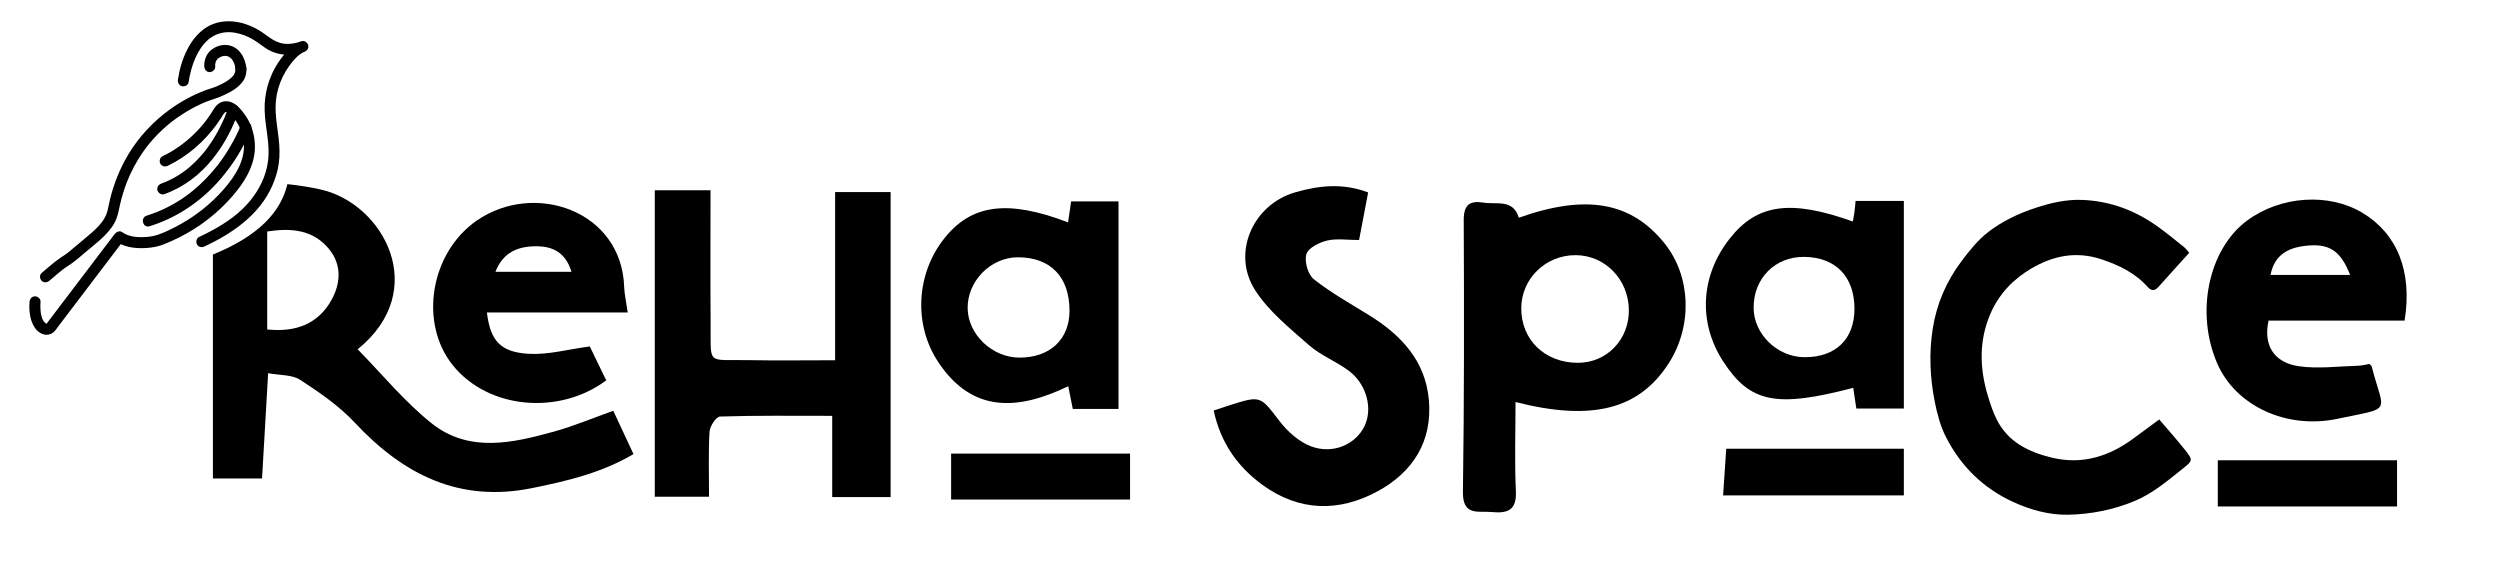 <?xml version="1.0" encoding="utf-8"?>
<!-- Generator: Adobe Illustrator 28.0.0, SVG Export Plug-In . SVG Version: 6.00 Build 0)  -->
<svg version="1.1" id="Layer_1" xmlns="http://www.w3.org/2000/svg" xmlns:xlink="http://www.w3.org/1999/xlink" x="0px" y="0px"
	 viewBox="0 0 1366 317" style="enable-background:new 0 0 1366 317;" xml:space="preserve">
<path d="M828.08,219.66c0,16.46-0.56,32.66,0.2,48.8c0.5,10.54-4.77,12.11-13.13,11.32c-7.34-0.69-16,2.44-15.81-11.03
	c0.71-49.46,0.67-98.94,0.44-148.41c-0.04-8.44,3.26-10.83,10.69-9.64c7.25,1.17,16.35-2.11,19.4,8.27
	c36.83-13.07,61.44-8.65,79.63,13.99c14.51,18.06,15.43,45.19,2.21,65.67C895.54,223.69,869.86,230.34,828.08,219.66z M831.22,168.3
	c-0.13,17.35,12.88,29.94,30.94,29.94c15.88,0,28.13-12.81,27.85-29.11c-0.28-16.6-13.11-29.68-29.13-29.71
	C844.52,139.39,831.34,152.22,831.22,168.3z"/>
<path d="M1313.87,175.16c-25.14,0-49.9,0-74.33,0c-2.96,13.43,2.87,22.98,16.56,24.95c10.59,1.52,21.63,0.01,32.46-0.28
	c2.15-0.06,4.29-0.69,6.03-0.98c0.75,0.73,1.19,0.95,1.27,1.27c6.76,26.29,12.01,22.23-18.66,28.71
	c-27.88,5.89-55.62-7.08-65.66-30.13c-12.13-27.84-4.87-62.57,16.35-78.24c18.19-13.43,44.48-15.21,62.83-4.24
	C1309.71,127.55,1318.26,148.19,1313.87,175.16z M1284.12,150.24c-5.34-13.59-11.64-17.47-24.78-15.88
	c-9.41,1.14-16.65,5.08-18.72,15.88C1255.49,150.24,1269.31,150.24,1284.12,150.24z"/>
<path d="M1040.26,109.79c0,38.08,0,75.28,0,113.42c-8.87,0-17.24,0-25.96,0c-0.61-4.02-1.15-7.65-1.7-11.31
	c-42.05,11.08-56.37,8.16-71-14.32c-13.86-21.3-12.5-46.91,3.57-67.29c14.86-18.84,33.12-21.47,67.2-9.27
	c0.32-1.79,0.67-3.45,0.9-5.13c0.25-1.85,0.38-3.71,0.62-6.1C1022.26,109.79,1030.43,109.79,1040.26,109.79z M1013.28,168.63
	c-0.02-17.54-10.35-28.13-27.57-28.27c-15.87-0.12-27.61,11.76-27.53,27.86c0.08,14.38,12.95,26.88,27.76,26.95
	C1003.04,195.26,1013.3,185.3,1013.28,168.63z"/>
<path d="M941.5,270.67c0.61-9.05,1.16-17.14,1.72-25.5c32.95,0,64.48,0,97.04,0c0,8.45,0,16.51,0,25.5
	C1008.18,270.67,975.72,270.67,941.5,270.67z"/>
<path d="M1309.75,251.49c0,8.97,0,16.78,0,25.26c-32.76,0-64.96,0-97.95,0c0-8.31,0-16.35,0-25.26
	C1244.64,251.49,1276.75,251.49,1309.75,251.49z"/>
<g>
	<path d="M335.09,224.44c-11.12,3.96-21.51,8.36-32.3,11.35c-22.8,6.32-46.56,11.78-67.03-4.55
		c-14.77-11.77-26.96-26.78-40.34-40.39c39.99-32.34,14.04-79.43-19.9-87.24c-6.05-1.39-12.22-2.3-18.51-3
		c-4.52,19.58-22.46,31.01-40.68,38.47v122.35h26.85c1.1-19.06,2.16-37.39,3.33-57.52c6.37,1.2,13.05,0.74,17.54,3.66
		c10.59,6.89,21.31,14.28,29.87,23.43c26.49,28.33,57.04,43.76,96.76,35.71c19.1-3.87,37.9-8.26,55.45-18.59
		C342.13,239.57,338.67,232.13,335.09,224.44z M181.25,163.68c-7.22,13.16-19.34,17.99-35.24,16.33v-53.54
		c13.02-1.96,24.93-1.11,33.76,9.6C186.81,144.62,186.15,154.75,181.25,163.68z"/>
	<path d="M456.31,196.84c0-31.42,0-61.16,0-91.88c10.58,0,20.46,0,30.33,0c0,55.58,0,110.84,0,166.62c-10.86,0-20.53,0-31.92,0
		c0-14.65,0-28.79,0-44.36c-21.56,0-41.44-0.26-61.3,0.38c-2.09,0.07-5.56,5.28-5.73,8.25c-0.67,11.58-0.27,23.22-0.27,35.58
		c-11.1,0-19.9,0-29.65,0c0-55.86,0-111.15,0-167.46c9.88,0,19.48,0,30.47,0c0,24.08-0.15,48.12,0.04,72.16
		c0.2,23.89-2.51,20.22,20.39,20.65C424.03,197.08,439.4,196.84,456.31,196.84z"/>
	<path d="M583.59,121.5c0.63-4.31,1.11-7.61,1.67-11.45c8.47,0,16.65,0,25.9,0c0,37.47,0,74.95,0,113.38c-8.13,0-16.19,0-24.99,0
		c-0.72-3.59-1.49-7.45-2.48-12.4c-27.36,13.2-52.38,14.9-71-13.13c-13.69-20.6-12.07-48.35,3.28-67.65
		C530.78,111.6,550.57,108.89,583.59,121.5z M584.38,169.79c0.01-18.41-10.29-29.13-28.05-29.21c-15.03-0.07-27.97,13.12-27.6,28.15
		c0.34,14.21,13.58,26.68,28.33,26.67C573.73,195.4,584.37,185.42,584.38,169.79z"/>
	<path d="M322.26,189.3c2.89,5.97,5.96,12.3,8.98,18.53c-25.64,19.14-64.43,15.82-83.81-8.23c-18.62-23.11-12.3-61.51,13.02-79.04
		c31.48-21.8,79.25-5.58,80.6,36.29c0.12,3.68,1,7.34,1.94,13.88c-26.09,0-51.37,0-76.93,0c1.8,15.46,7.41,21.69,22.8,22.59
		C299.39,193.95,310.14,190.9,322.26,189.3z M270.71,148.52c14.59,0,27.71,0,41.55,0c-3.23-10.74-10.49-13.94-19.14-13.96
		C283.46,134.54,274.99,137.5,270.71,148.52z"/>
	<path d="M519.69,272.94c0-8.55,0-16.35,0-25.09c32.53,0,64.59,0,97.77,0c0,8.17,0,16.22,0,25.09
		C585.16,272.94,553.05,272.94,519.69,272.94z"/>
</g>
<path d="M663.15,224.32c3.4-1.13,5.85-1.97,8.32-2.76c17.55-5.62,17.08-5.25,27.72,8.6c4.36,5.68,10.56,11.23,17.11,13.7
	c12.05,4.54,24.33-1.01,29.2-10.9c4.68-9.51,1.38-22.89-8.41-30.28c-6.89-5.2-15.39-8.4-21.8-14.04
	c-10.59-9.31-22.14-18.56-29.56-30.2c-12.9-20.23-1.12-46.71,21.94-53.34c12.77-3.67,25.75-5.3,39.89,0.05
	c-1.65,8.65-3.24,16.97-4.96,26c-6.39,0-12.23-0.97-17.53,0.3c-4.31,1.03-10.33,4.08-11.29,7.45c-1.14,3.99,0.89,11.14,4.11,13.69
	c9.4,7.43,20.02,13.33,30.26,19.68c17.42,10.8,30.65,24.83,32.58,46.14c2.06,22.74-8.72,39.61-28.11,50.09
	c-21.2,11.46-42.92,10.97-62.88-3.62C676.3,255.08,666.99,242.05,663.15,224.32z"/>
<g>
	<g>
		<g>
			<g>
				<path d="M103.04,45c0.35-2.36,0.83-4.7,1.47-7c0.62-2.22,1.44-4.56,2.26-6.36c1.01-2.23,2.23-4.35,3.65-6.34
					c0.4-0.55,1.15-1.45,1.87-2.2c0.43-0.45,0.88-0.89,1.35-1.31c0.46-0.41,0.87-0.74,1.09-0.9c4.02-2.94,8.87-3.95,14.07-2.93
					c2.91,0.57,5.7,1.59,8.32,2.98c2.79,1.48,5.19,3.44,7.78,5.21c6.32,4.32,14.32,4.83,21.4,2.18c-0.53-1.93-1.06-3.86-1.6-5.79
					c-3.76,1.51-6.83,4.16-9.41,7.26c-2.59,3.11-4.83,6.52-6.52,10.21c-1.96,4.28-3.25,8.74-3.85,13.41
					c-0.59,4.59-0.32,9.18,0.24,13.76c0.57,4.65,1.37,9.28,1.57,13.97c0.19,4.36-0.28,8.6-1.52,12.78
					c-2.32,7.81-6.96,14.76-12.82,20.37c-6.82,6.53-15.16,11.19-23.64,15.2c-1.46,0.69-1.84,2.79-1.08,4.1
					c0.88,1.5,2.63,1.77,4.1,1.08c15.24-7.2,29.97-17.23,36.98-33.17c1.7-3.87,2.97-7.88,3.56-12.08c0.68-4.79,0.46-9.55-0.11-14.34
					c-0.56-4.66-1.37-9.3-1.58-14c-0.2-4.32,0.23-8.57,1.41-12.73c1.25-4.38,3.26-8.46,5.88-12.18c2.13-3.02,5.2-6.57,8.38-7.85
					c1.5-0.6,2.56-2,2.1-3.69c-0.4-1.46-2.17-2.67-3.69-2.1c-3,1.12-6.14,1.72-9.35,1.35c-3.06-0.35-5.68-1.67-8.16-3.44
					c-2.66-1.91-5.22-3.83-8.17-5.27c-2.99-1.46-6.16-2.62-9.46-3.16c-5.92-0.98-12.03-0.21-17.11,3.15
					c-4.43,2.93-7.79,7.24-10.16,11.95c-2.57,5.09-4.22,10.63-5.05,16.27c-0.23,1.6,0.4,3.22,2.1,3.69
					C100.76,47.49,102.8,46.62,103.04,45L103.04,45z"/>
			</g>
		</g>
		<g>
			<g>
				<path d="M128.59,37.34c0.16,1.97-0.39,3.37-1.8,4.75c-1.38,1.36-3,2.4-4.7,3.31c-1.94,1.05-4.02,2.01-6.13,2.68
					c-1.31,0.42-2.61,0.82-3.89,1.31c-6.77,2.56-13.19,6.03-19.05,10.26c-9.14,6.59-16.94,14.87-22.79,24.52
					c-3.57,5.89-6.39,12.26-8.47,18.83c-1.14,3.61-2.05,7.28-2.76,11c-0.66,3.45-2.26,6.27-4.56,8.88c-2.48,2.8-5.36,5.2-8.24,7.57
					c-2.91,2.39-5.73,4.89-8.66,7.24c-0.26,0.21-0.53,0.42-0.8,0.63c0.44-0.34,0.06-0.05-0.16,0.12c-0.37,0.27-0.74,0.54-1.11,0.8
					c-0.56,0.39-1.14,0.75-1.72,1.12c-2.07,1.34-4,2.89-5.9,4.46c-1.72,1.42-3.42,2.89-5.12,4.34c-1.23,1.05-1.08,3.16,0,4.24
					c1.22,1.22,3.01,1.06,4.24,0c1.75-1.49,3.48-3,5.26-4.46c0.6-0.5,1.21-0.99,1.82-1.47c0.59-0.47-0.11,0.07,0.27-0.21
					c0.27-0.2,0.55-0.41,0.82-0.61c1.2-0.87,2.47-1.61,3.67-2.46c2.75-1.93,5.28-4.16,7.83-6.35c2.8-2.4,5.74-4.64,8.46-7.13
					c2.84-2.59,5.56-5.5,7.43-8.89c1.94-3.51,2.39-7.34,3.32-11.17c0.87-3.59,1.96-7.13,3.27-10.59c1.15-3.02,2.41-5.81,4.03-8.86
					c1.48-2.78,3.11-5.47,4.91-8.06c1.77-2.56,3.04-4.18,5.19-6.62c1.77-2,3.63-3.92,5.59-5.74c0.95-0.88,1.93-1.75,2.92-2.58
					c0.45-0.38,0.91-0.76,1.37-1.13c0.24-0.19,0.48-0.39,0.73-0.58c0.12-0.1,0.24-0.19,0.36-0.28c0.34-0.27-0.57,0.43,0.03-0.02
					c3.44-2.58,7.02-4.94,10.8-6.99c1.52-0.83,3.07-1.6,4.64-2.33c0.69-0.32,1.38-0.61,2.07-0.92c0.1-0.05-0.73,0.3-0.17,0.07
					c0.16-0.06,0.31-0.13,0.47-0.19c0.29-0.12,0.59-0.24,0.89-0.35c1.46-0.57,2.95-1.08,4.45-1.54c1.72-0.53,3.39-1.28,5.03-2.01
					c3.94-1.76,8.06-4.18,10.52-7.84c1.3-1.94,1.84-4.4,1.65-6.72c-0.13-1.61-1.28-3-3-3C130.07,34.34,128.46,35.72,128.59,37.34
					L128.59,37.34z"/>
			</g>
		</g>
		<g>
			<g>
				<path d="M117.59,36.41c-0.02-0.3-0.03-0.6-0.02-0.91c0-0.09,0.06-0.91,0.02-0.5c-0.04,0.39,0.11-0.52,0.13-0.61
					c0.06-0.25,0.15-0.49,0.22-0.74c0.17-0.59-0.23,0.37,0.1-0.22c0.12-0.22,0.24-0.45,0.38-0.66c0.12-0.19,0.48-0.58,0.14-0.21
					c0.18-0.19,0.36-0.37,0.54-0.56c0.26-0.22,0.26-0.23,0-0.03c0.11-0.08,0.22-0.16,0.33-0.23c0.23-0.15,0.46-0.29,0.7-0.43
					c0.11-0.06,0.96-0.46,0.4-0.23c0.25-0.1,0.51-0.19,0.78-0.27c0.26-0.08,0.53-0.14,0.8-0.2c0.81-0.19-0.54,0,0.28-0.05
					c0.27-0.01,0.54-0.03,0.82-0.02c0.18,0,0.36,0.02,0.54,0.03c-0.3-0.05-0.34-0.05-0.12-0.01c0.26,0.08,0.53,0.12,0.8,0.2
					c0.13,0.04,0.26,0.08,0.39,0.13c-0.35-0.15-0.37-0.16-0.07-0.02c0.41,0.23,0.8,0.45,1.19,0.73c-0.59-0.42,0.01,0.04,0.1,0.12
					c0.17,0.16,0.33,0.32,0.49,0.49c0.19,0.21,0.43,0.51,0.12,0.11c0.16,0.22,0.32,0.44,0.46,0.67c0.27,0.43,0.5,0.88,0.73,1.34
					c0.28,0.56-0.17-0.49,0.06,0.15c0.08,0.22,0.16,0.44,0.23,0.67c0.14,0.45,0.26,0.9,0.36,1.36c0.05,0.23,0.08,0.46,0.13,0.69
					c0.05,0.34,0.05,0.3-0.01-0.11c0.02,0.15,0.03,0.3,0.04,0.45c0.14,1.56,1.28,3.08,3,3c1.5-0.07,3.15-1.33,3-3
					c-0.53-5.86-3.86-12.04-10.23-12.89c-3.4-0.46-6.9,0.74-9.45,3.01c-2.41,2.15-3.54,5.57-3.35,8.74c0.09,1.56,1.31,3.08,3,3
					C116.13,39.34,117.69,38.08,117.59,36.41L117.59,36.41z"/>
			</g>
		</g>
		<g>
			<g>
				<path d="M91.74,90.56c10.72-5.19,19.94-13.21,26.87-22.86c0.84-1.17,1.64-2.36,2.4-3.57c0.57-0.91,1.18-2.1,1.86-2.65
					c0.53-0.43,0.79-0.35,1.52,0c0.99,0.48,1.77,1.36,2.56,2.2c3.27,3.49,5.27,7.94,6.06,12.64c1.71,10.15-4.14,19.52-10.68,27.02
					c-7.62,8.74-16.9,15.82-27.24,21.06c-2.76,1.4-5.59,2.73-8.51,3.76c-2.19,0.77-4.36,1.15-6.37,1.3
					c-4.79,0.37-9.76,0.05-13.49-2.62c-1.43-1.02-3.2-0.11-4.1,1.08c-5.78,7.62-11.57,15.23-17.35,22.85
					c-6.6,8.7-13.22,17.38-19.81,26.09c-0.08,0.1-0.15,0.2-0.23,0.3c-0.13,0.17,0.75-0.8,0.14-0.23c-0.27,0.25-0.37,0.12,0.18-0.12
					c-0.09,0.04-0.74,0.35-0.25,0.17c0.55-0.19-0.18,0.04-0.2,0.02c0.45-0.05,0.5-0.08,0.15-0.07c0.4,0.06,0.43,0.05,0.07-0.03
					c0.2,0.26,0.09,0.08-0.09-0.05c-0.33-0.23-0.58-0.42-0.9-0.75c0.2,0.21-0.72-0.87-0.44-0.49c0.13,0.17-0.33-0.55-0.39-0.66
					c-0.14-0.26-0.28-0.52-0.39-0.79c0.21,0.48-0.13-0.39-0.13-0.4c-0.2-0.58-0.35-1.17-0.48-1.76c-0.07-0.3-0.12-0.6-0.17-0.89
					c-0.03-0.2-0.07-0.4-0.09-0.59c0.04,0.31,0.04,0.28,0-0.08c-0.05-0.56-0.1-1.11-0.13-1.67c-0.07-1.28-0.07-2.58,0.04-3.86
					c0.15-1.62-1.48-3-3-3c-1.74,0-2.85,1.38-3,3c-0.31,3.46-0.04,7.31,1.11,10.6c0.98,2.78,2.74,5.53,5.51,6.8
					c2.34,1.07,5.01,0.71,6.87-1.12c0.69-0.68,1.27-1.61,1.86-2.38c1.26-1.66,2.51-3.31,3.77-4.97
					c8.47-11.16,16.95-22.31,25.42-33.47c2.38-3.13,4.76-6.27,7.14-9.4c-1.37,0.36-2.74,0.72-4.1,1.08
					c4.09,2.93,9.68,3.65,14.58,3.53c2.51-0.06,5.05-0.35,7.49-0.92c2.65-0.62,5.17-1.74,7.65-2.83
					c11.66-5.11,22.38-12.62,31.08-21.92c8.01-8.57,15.51-19.22,14.73-31.53c-0.35-5.57-2.15-11.09-5.4-15.65
					c-1.64-2.3-3.62-4.74-6.08-6.21c-3.04-1.82-6.64-1.67-9.22,0.86c-1.1,1.08-1.89,2.45-2.7,3.75c-1.01,1.61-2.1,3.19-3.24,4.71
					c-2.14,2.84-4.56,5.49-7.13,7.95c-4.95,4.73-10.59,8.64-16.75,11.62c-1.46,0.71-1.85,2.78-1.08,4.1
					C88.51,90.97,90.28,91.27,91.74,90.56L91.74,90.56z"/>
			</g>
		</g>
		<g>
			<g>
				<path d="M124.54,59.15c-0.32,1.1-0.72,2.18-1.13,3.25c-0.22,0.58-0.45,1.15-0.68,1.73c-0.06,0.15-0.12,0.29-0.18,0.44
					c-0.22,0.54,0.13-0.29,0.04-0.11c-0.16,0.35-0.3,0.7-0.45,1.04c-0.7,1.57-1.44,3.12-2.23,4.64c-1.94,3.75-4.16,7.37-6.67,10.77
					c-0.16,0.22-0.33,0.45-0.5,0.67c-0.09,0.11-0.5,0.65-0.21,0.28c-0.38,0.49-0.76,0.97-1.15,1.44c-0.8,0.97-1.62,1.93-2.48,2.85
					c-1.7,1.85-3.51,3.61-5.42,5.24c-4.26,3.64-9.93,7-15.35,8.92c-1.53,0.54-2.55,2.05-2.1,3.69c0.41,1.48,2.16,2.64,3.69,2.1
					c10.68-3.78,19.8-10.8,26.78-19.66c5.12-6.5,9.19-13.68,12.26-21.36c0.57-1.43,1.13-2.87,1.56-4.35
					C131.41,57.03,125.62,55.45,124.54,59.15L124.54,59.15z"/>
			</g>
		</g>
		<g>
			<g>
				<path d="M131.42,68.68c-0.12,0.34-0.26,0.68-0.39,1.02c-0.07,0.18-0.15,0.37-0.22,0.55c-0.31,0.77,0.3-0.68-0.03,0.07
					c-0.24,0.55-0.48,1.1-0.73,1.65c-1.56,3.39-3.34,6.68-5.29,9.85c-1.3,2.11-2.67,4.17-4.13,6.18c-0.39,0.54-0.79,1.08-1.2,1.62
					c-0.08,0.11-0.57,0.74-0.39,0.51c0.22-0.29-0.11,0.14-0.16,0.21c-0.14,0.17-0.27,0.34-0.41,0.51c-0.89,1.13-1.81,2.23-2.76,3.31
					c-4.13,4.73-9.02,9.28-13.76,12.71c-6.73,4.86-14,8.53-21.8,10.96c-3.67,1.14-2.11,6.94,1.6,5.79
					c14.04-4.37,26.58-12.55,36.53-23.34c6.66-7.22,12.32-15.5,16.53-24.38c0.87-1.84,1.72-3.71,2.4-5.62
					c0.54-1.53-0.61-3.28-2.1-3.69C133.45,66.13,131.96,67.15,131.42,68.68L131.42,68.68z"/>
			</g>
		</g>
	</g>
</g>
<path d="M1196.18,138.14c-5.69,6.3-11.25,12.39-16.73,18.55c-2.08,2.33-3.93,2.39-6.03,0.04c-6.83-7.65-15.66-11.87-25.24-15.06
	c-13.67-4.54-26.32-2.01-38.28,5.05c-9.99,5.89-17.75,14.01-22.38,24.82c-6.26,14.62-5.89,29.49-1.44,44.43
	c1.32,4.43,2.77,8.9,4.81,13.03c6.18,12.5,17.56,18.01,30.29,21.07c16.6,3.99,31.35-0.68,44.74-10.66
	c4.49-3.34,9.01-6.63,13.88-10.21c4.7,5.52,9.61,10.97,14.15,16.71c4.33,5.46,4.28,5.74-1.28,10.15
	c-8.35,6.63-16.43,13.61-26.51,17.77c-11.54,4.76-23.63,7.13-35.91,7.41c-10.43,0.23-20.63-2.56-30.22-6.95
	c-16.44-7.52-28.68-19.61-36.8-35.56c-3.04-5.97-4.81-12.78-6.12-19.41c-2.57-13.07-3.15-26.29-1.09-39.56
	c2.13-13.75,7.51-26.14,15.81-37.14c4.32-5.73,8.96-11.58,14.59-15.89c7.66-5.86,16.45-10.08,25.8-13.15
	c8.34-2.73,16.65-4.67,25.42-4.35c15.33,0.56,29.07,5.76,41.44,14.64c4.93,3.54,9.62,7.42,14.36,11.21
	C1194.4,135.86,1195.12,136.94,1196.18,138.14z"/>
<g>
</g>
<g>
</g>
<g>
</g>
<g>
</g>
<g>
</g>
<g>
</g>
<g>
</g>
<g>
</g>
<g>
</g>
<g>
</g>
<g>
</g>
<g>
</g>
<g>
</g>
<g>
</g>
<g>
</g>
</svg>
